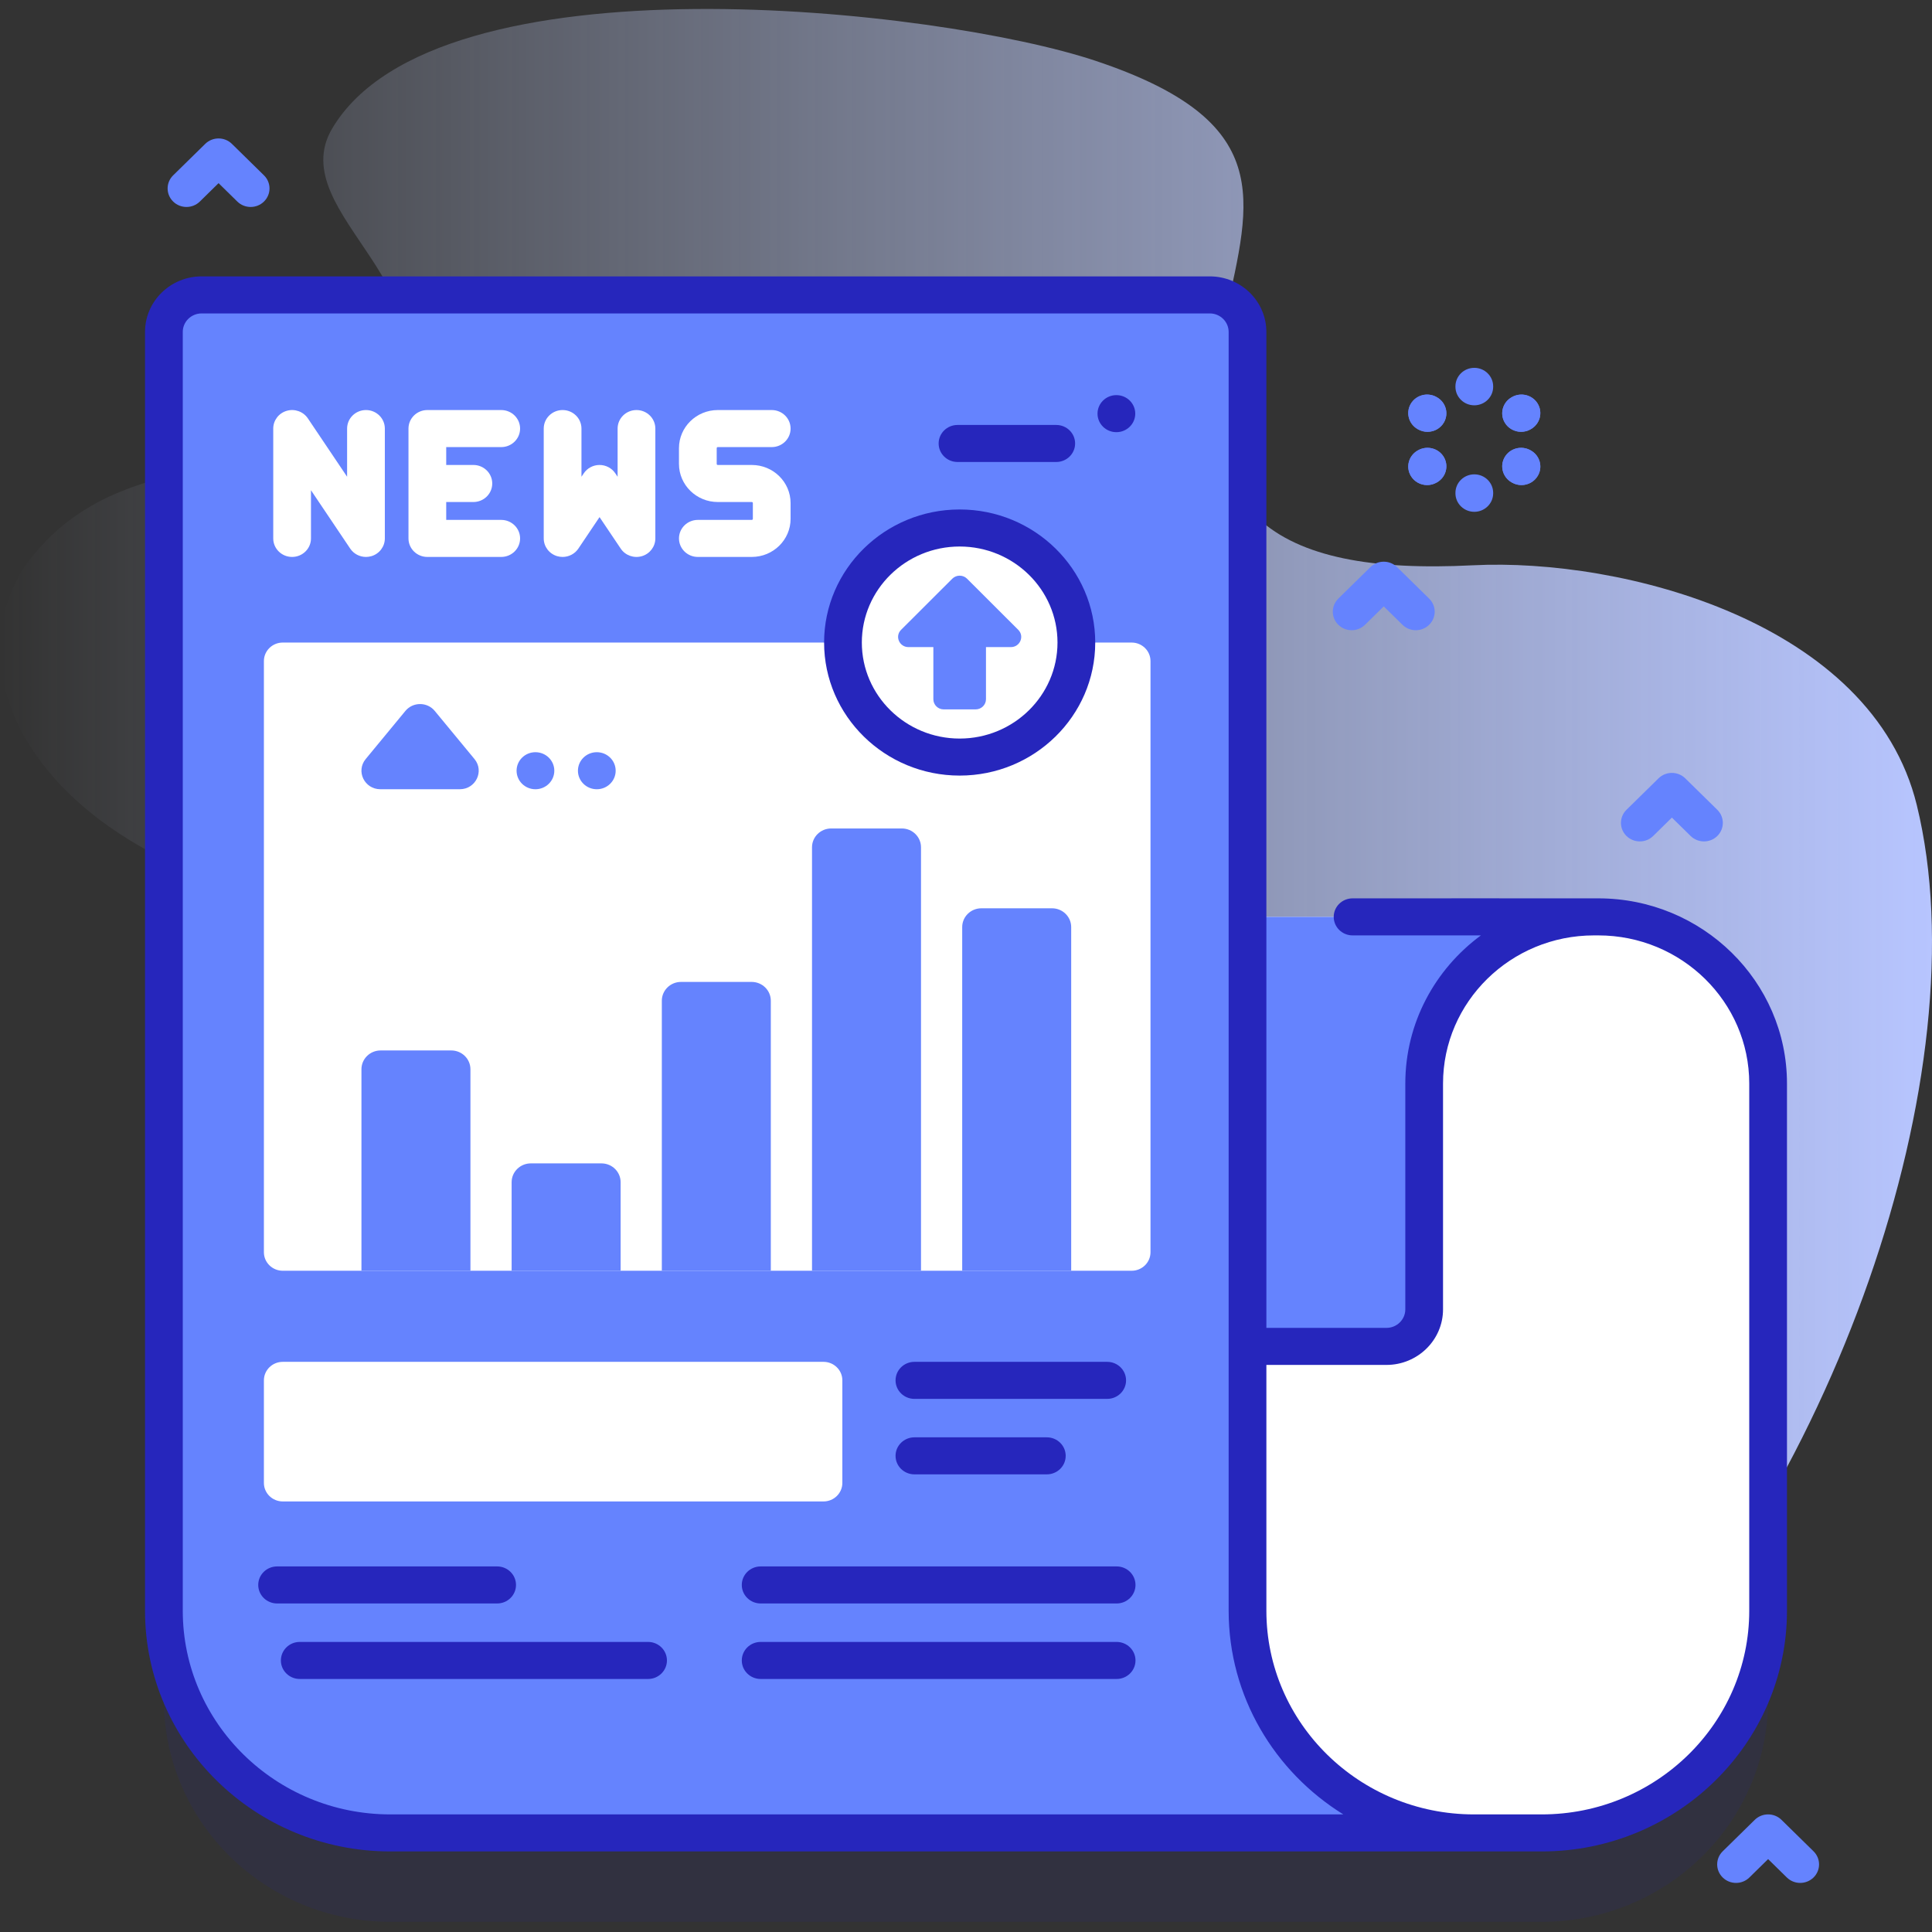<svg xmlns="http://www.w3.org/2000/svg" width="145" height="145" viewBox="0 0 145 145" fill="none"><rect x="0" y="0" width="145" height="145" fill="#333333" stroke="none"/><path d="M143.86 60.428C140.501 46.693 121.781 41.854 110.531 42.426C95.519 43.189 88.717 38.542 92.007 23.519C93.887 14.935 95.779 9.094 82.232 4.567C70.533 0.657 32.796 -3.587 24.937 9.635C21.102 16.088 35.218 21.974 28.556 30.692C23.857 36.842 9.931 32.295 2.406 41.788C-2.935 48.525 0.43 59.561 14.373 65.417C26.253 70.405 43.728 73.282 46.928 87.665C48.532 94.874 40.346 104.977 44.451 115.589C47.624 123.789 57.178 127.409 69.795 115.365C94.689 91.601 89.424 125.531 93.201 132.475C97.529 140.431 112.501 137.175 119.23 130.519C137.627 112.318 148.712 80.272 143.86 60.428Z" fill="url(#paint0_linear)"></path><path opacity="0.1" d="M119.956 75.484H119.631H93.628V31.584C93.628 30.049 92.36 28.804 90.796 28.804H15.133C13.568 28.804 12.3 30.049 12.3 31.584V127.557C12.3 136.769 19.908 144.236 29.293 144.236H115.708C125.092 144.236 132.7 136.769 132.7 127.557V87.993C132.7 81.085 126.994 75.484 119.956 75.484Z" fill="#2626BC"></path><path d="M119.955 68.813H61.498V96.483V109.894V137.564H115.707C125.092 137.564 132.7 130.097 132.7 120.886V81.322C132.7 74.413 126.994 68.813 119.955 68.813Z" fill="white"></path><path d="M104.055 101.051C105.619 101.051 106.887 99.806 106.887 98.271V81.322C106.887 74.414 112.593 68.813 119.631 68.813H32.26C25.222 68.813 19.516 74.413 19.516 81.322V98.271C19.516 99.806 20.784 101.051 22.348 101.051H104.055Z" fill="#6583FE"></path><path d="M110.62 137.564H29.293C19.908 137.564 12.3 130.097 12.3 120.886V24.913C12.3 23.377 13.568 22.133 15.133 22.133H90.796C92.36 22.133 93.628 23.377 93.628 24.913V120.886C93.628 130.098 101.235 137.564 110.62 137.564Z" fill="#6583FE"></path><path d="M84.931 95.372H21.222C20.44 95.372 19.806 94.75 19.806 93.982V49.615C19.806 48.847 20.44 48.225 21.222 48.225H84.931C85.713 48.225 86.347 48.847 86.347 49.615V93.982C86.347 94.75 85.713 95.372 84.931 95.372Z" fill="white"></path><path d="M35.307 95.37H27.127V80.251C27.127 79.471 27.771 78.838 28.566 78.838H33.868C34.663 78.838 35.307 79.471 35.307 80.251V95.37Z" fill="#6583FE"></path><path d="M46.579 95.371H38.399V88.727C38.399 87.947 39.044 87.314 39.838 87.314H45.14C45.935 87.314 46.579 87.946 46.579 88.727V95.371H46.579Z" fill="#6583FE"></path><path d="M57.851 95.371H49.671V75.108C49.671 74.328 50.315 73.695 51.11 73.695H56.412C57.207 73.695 57.851 74.328 57.851 75.108V95.371Z" fill="#6583FE"></path><path d="M80.395 95.37H72.215V69.581C72.215 68.801 72.859 68.169 73.654 68.169H78.956C79.75 68.169 80.395 68.801 80.395 69.581V95.37Z" fill="#6583FE"></path><path d="M69.123 95.371H60.943V63.591C60.943 62.811 61.587 62.178 62.382 62.178H67.684C68.479 62.178 69.123 62.811 69.123 63.591V95.371Z" fill="#6583FE"></path><path d="M61.804 112.686H21.222C20.44 112.686 19.806 112.063 19.806 111.296V103.599C19.806 102.831 20.44 102.209 21.222 102.209H61.804C62.586 102.209 63.22 102.831 63.22 103.599V111.296C63.22 112.063 62.586 112.686 61.804 112.686Z" fill="white"></path><path d="M72.024 56.819C76.862 56.819 80.783 52.971 80.783 48.223C80.783 43.475 76.862 39.626 72.024 39.626C67.187 39.626 63.266 43.475 63.266 48.223C63.266 52.971 67.187 56.819 72.024 56.819Z" fill="white"></path><path d="M76.421 47.269L72.579 43.433C72.274 43.129 71.775 43.129 71.47 43.433L67.628 47.269C67.145 47.751 67.493 48.566 68.182 48.566H70.05V52.478C70.05 52.899 70.398 53.241 70.827 53.241H73.222C73.651 53.241 73.999 52.899 73.999 52.478V48.566H75.867C76.556 48.566 76.904 47.751 76.421 47.269Z" fill="#6583FE"></path><path d="M27.445 56.968L30.427 53.355C30.994 52.669 32.061 52.669 32.628 53.355L35.611 56.968C36.361 57.877 35.702 59.233 34.511 59.233H28.545C27.354 59.233 26.695 57.877 27.445 56.968Z" fill="#6583FE"></path><path d="M44.791 59.234C45.573 59.234 46.207 58.611 46.207 57.844C46.207 57.076 45.573 56.454 44.791 56.454C44.009 56.454 43.375 57.076 43.375 57.844C43.375 58.611 44.009 59.234 44.791 59.234Z" fill="#6583FE"></path><path d="M40.185 59.234C40.968 59.234 41.602 58.611 41.602 57.844C41.602 57.076 40.968 56.454 40.185 56.454C39.404 56.454 38.77 57.076 38.77 57.844C38.77 58.611 39.404 59.234 40.185 59.234Z" fill="#6583FE"></path><path d="M56.423 34.897H53.87C53.826 34.897 53.79 34.862 53.79 34.819V33.633C53.79 33.59 53.826 33.555 53.87 33.555H57.919C58.701 33.555 59.335 32.933 59.335 32.165C59.335 31.397 58.701 30.775 57.919 30.775H53.87C52.265 30.775 50.958 32.057 50.958 33.633V34.819C50.958 36.395 52.264 37.677 53.87 37.677H56.423C56.467 37.677 56.503 37.712 56.503 37.755V38.941C56.503 38.984 56.467 39.02 56.423 39.02H52.375C51.593 39.02 50.959 39.642 50.959 40.41C50.959 41.177 51.593 41.799 52.375 41.799H56.423C58.029 41.799 59.335 40.517 59.335 38.941V37.755C59.335 36.179 58.029 34.897 56.423 34.897Z" fill="white"></path><path d="M37.618 33.555C38.4 33.555 39.034 32.933 39.034 32.165C39.034 31.397 38.4 30.775 37.618 30.775H32.073C31.291 30.775 30.657 31.397 30.657 32.165V40.41C30.657 41.177 31.291 41.799 32.073 41.799H37.618C38.4 41.799 39.034 41.177 39.034 40.41C39.034 39.642 38.4 39.02 37.618 39.02H33.489V37.677H35.529C36.31 37.677 36.944 37.055 36.944 36.287C36.944 35.52 36.31 34.897 35.529 34.897H33.489V33.555H37.618Z" fill="white"></path><path d="M47.769 30.775C46.987 30.775 46.353 31.397 46.353 32.165V35.781L46.178 35.521C45.916 35.132 45.472 34.897 44.996 34.897C44.52 34.897 44.077 35.132 43.815 35.522L43.64 35.781V32.165C43.64 31.397 43.006 30.775 42.224 30.775C41.442 30.775 40.808 31.397 40.808 32.165V40.409C40.808 41.023 41.218 41.564 41.817 41.741C41.952 41.78 42.088 41.799 42.224 41.799C42.691 41.799 43.139 41.572 43.406 41.175L44.996 38.81L46.587 41.175C46.931 41.687 47.576 41.917 48.176 41.741C48.775 41.564 49.185 41.023 49.185 40.409V32.165C49.185 31.397 48.55 30.775 47.769 30.775Z" fill="white"></path><path d="M27.467 30.775C26.685 30.775 26.051 31.397 26.051 32.165V35.781L23.105 31.399C22.76 30.887 22.114 30.657 21.515 30.834C20.917 31.01 20.507 31.551 20.507 32.165V40.41C20.507 41.177 21.141 41.799 21.923 41.799C22.705 41.799 23.339 41.177 23.339 40.41V36.793L26.285 41.175C26.552 41.572 27 41.799 27.467 41.799C27.603 41.799 27.74 41.78 27.875 41.741C28.473 41.564 28.883 41.023 28.883 40.41V32.165C28.883 31.397 28.249 30.775 27.467 30.775Z" fill="white"></path><path d="M119.956 67.423C119.902 67.417 101.514 67.423 101.514 67.423C100.732 67.423 100.098 68.045 100.098 68.813C100.098 69.58 100.732 70.203 101.514 70.203H111.144C107.701 72.74 105.471 76.78 105.471 81.322V98.27C105.471 99.037 104.835 99.66 104.055 99.66H95.044V24.913C95.044 22.613 93.139 20.743 90.796 20.743H15.133C12.79 20.743 10.884 22.613 10.884 24.913V120.886C10.884 130.849 19.142 138.954 29.293 138.954H115.708C125.858 138.954 134.116 130.849 134.116 120.886V81.322C134.116 73.658 127.764 67.423 119.956 67.423ZM29.293 136.174C20.704 136.174 13.717 129.316 13.717 120.886V24.913C13.717 24.146 14.352 23.523 15.133 23.523H90.796C91.577 23.523 92.212 24.146 92.212 24.913V120.886C92.212 127.315 95.651 132.971 100.819 136.174H29.293ZM131.284 120.886C131.284 129.316 124.296 136.174 115.708 136.174H110.62C102.031 136.174 95.044 129.316 95.044 120.886V102.44H104.054C106.397 102.44 108.302 100.57 108.302 98.27V81.322C108.302 75.191 113.384 70.203 119.631 70.203H119.955C126.202 70.203 131.284 75.191 131.284 81.322V120.886H131.284Z" fill="#2626BC"></path><path d="M84.513 103.599C84.513 102.831 83.879 102.209 83.097 102.209H68.629C67.847 102.209 67.213 102.831 67.213 103.599C67.213 104.366 67.847 104.988 68.629 104.988H83.097C83.879 104.988 84.513 104.366 84.513 103.599Z" fill="#2626BC"></path><path d="M68.629 107.874C67.847 107.874 67.213 108.496 67.213 109.263C67.213 110.031 67.847 110.653 68.629 110.653H78.566C79.348 110.653 79.982 110.031 79.982 109.263C79.982 108.496 79.348 107.874 78.566 107.874H68.629Z" fill="#2626BC"></path><path d="M38.727 118.953C38.727 118.185 38.093 117.563 37.311 117.563H20.797C20.015 117.563 19.381 118.185 19.381 118.953C19.381 119.72 20.015 120.343 20.797 120.343H37.311C38.093 120.343 38.727 119.721 38.727 118.953Z" fill="#2626BC"></path><path d="M48.639 123.23H22.497C21.715 123.23 21.081 123.852 21.081 124.62C21.081 125.387 21.715 126.01 22.497 126.01H48.639C49.421 126.01 50.055 125.387 50.055 124.62C50.055 123.852 49.421 123.23 48.639 123.23Z" fill="#2626BC"></path><path d="M83.805 117.563H57.089C56.307 117.563 55.673 118.185 55.673 118.953C55.673 119.72 56.307 120.343 57.089 120.343H83.805C84.587 120.343 85.221 119.72 85.221 118.953C85.221 118.185 84.587 117.563 83.805 117.563Z" fill="#2626BC"></path><path d="M83.805 123.23H57.089C56.307 123.23 55.673 123.852 55.673 124.62C55.673 125.387 56.307 126.01 57.089 126.01H83.805C84.587 126.01 85.221 125.387 85.221 124.62C85.221 123.852 84.587 123.23 83.805 123.23Z" fill="#2626BC"></path><path d="M72.024 58.209C77.635 58.209 82.199 53.73 82.199 48.223C82.199 42.716 77.635 38.237 72.024 38.237C66.414 38.237 61.85 42.716 61.85 48.223C61.85 53.73 66.414 58.209 72.024 58.209ZM72.024 41.017C76.073 41.017 79.367 44.249 79.367 48.223C79.367 52.197 76.073 55.43 72.024 55.43C67.976 55.43 64.682 52.197 64.682 48.223C64.682 44.249 67.976 41.017 72.024 41.017Z" fill="#2626BC"></path><path d="M71.863 34.673H79.273C80.055 34.673 80.689 34.051 80.689 33.283C80.689 32.516 80.055 31.894 79.273 31.894H71.863C71.082 31.894 70.447 32.516 70.447 33.283C70.447 34.051 71.082 34.673 71.863 34.673Z" fill="#2626BC"></path><path d="M83.787 32.435C84.569 32.435 85.203 31.813 85.203 31.045C85.203 30.277 84.569 29.655 83.787 29.655C83.004 29.655 82.371 30.277 82.371 31.045C82.371 31.813 83.004 32.435 83.787 32.435Z" fill="#2626BC"></path><path d="M106.259 47.299C105.897 47.299 105.534 47.163 105.258 46.892L103.852 45.512L102.446 46.892C101.893 47.434 100.997 47.434 100.444 46.892C99.891 46.349 99.891 45.469 100.444 44.926L102.851 42.563C103.404 42.02 104.3 42.02 104.853 42.563L107.26 44.926C107.814 45.469 107.814 46.349 107.26 46.892C106.984 47.163 106.622 47.299 106.259 47.299Z" fill="#6583FE"></path><path d="M135.107 141.316C134.745 141.316 134.383 141.18 134.106 140.909L132.7 139.529L131.294 140.909C130.741 141.452 129.845 141.452 129.292 140.909C128.739 140.366 128.739 139.486 129.292 138.943L131.699 136.581C132.252 136.038 133.149 136.038 133.702 136.581L136.109 138.943C136.662 139.486 136.662 140.366 136.109 140.909C135.832 141.18 135.47 141.316 135.107 141.316Z" fill="#6583FE"></path><path d="M127.886 63.149C127.523 63.149 127.161 63.014 126.884 62.742L125.478 61.362L124.073 62.742C123.52 63.285 122.623 63.285 122.07 62.742C121.517 62.2 121.517 61.32 122.07 60.777L124.477 58.414C125.03 57.872 125.927 57.872 126.48 58.414L128.887 60.777C129.44 61.32 129.44 62.2 128.887 62.742C128.61 63.014 128.248 63.149 127.886 63.149Z" fill="#6583FE"></path><path d="M18.811 15.533C18.448 15.533 18.086 15.397 17.81 15.126L16.404 13.746L14.998 15.126C14.445 15.669 13.549 15.669 12.995 15.126C12.442 14.583 12.442 13.703 12.995 13.16L15.403 10.798C15.956 10.255 16.852 10.255 17.405 10.798L19.812 13.16C20.366 13.703 20.366 14.583 19.812 15.126C19.536 15.397 19.174 15.533 18.811 15.533Z" fill="#6583FE"></path><path d="M107.135 32.409C106.896 32.409 106.653 32.35 106.431 32.225L106.403 32.209C105.725 31.827 105.491 30.977 105.88 30.311C106.27 29.646 107.135 29.416 107.813 29.798L107.841 29.814C108.52 30.196 108.754 31.046 108.364 31.712C108.102 32.159 107.626 32.409 107.135 32.409Z" fill="#6583FE"></path><path d="M114.187 36.406C113.948 36.406 113.706 36.346 113.483 36.221L113.455 36.205C112.777 35.823 112.543 34.973 112.932 34.307C113.322 33.642 114.187 33.412 114.866 33.794L114.894 33.81C115.572 34.192 115.806 35.042 115.416 35.708C115.154 36.155 114.678 36.406 114.187 36.406Z" fill="#6583FE"></path><path d="M107.135 32.409C106.896 32.409 106.653 32.35 106.431 32.225L106.403 32.209C105.725 31.827 105.491 30.977 105.88 30.311C106.27 29.646 107.135 29.416 107.813 29.798L107.841 29.814C108.52 30.196 108.754 31.046 108.364 31.712C108.102 32.159 107.626 32.409 107.135 32.409Z" fill="#6583FE"></path><path d="M114.187 36.406C113.948 36.406 113.706 36.346 113.483 36.221L113.455 36.205C112.777 35.823 112.543 34.973 112.932 34.307C113.322 33.642 114.187 33.412 114.866 33.794L114.894 33.81C115.572 34.192 115.806 35.042 115.416 35.708C115.154 36.155 114.678 36.406 114.187 36.406Z" fill="#6583FE"></path><path d="M114.161 32.409C113.671 32.409 113.194 32.159 112.932 31.711C112.543 31.046 112.776 30.196 113.455 29.814L113.483 29.798C114.161 29.416 115.027 29.646 115.416 30.311C115.805 30.977 115.571 31.826 114.893 32.209L114.865 32.225C114.643 32.35 114.4 32.409 114.161 32.409Z" fill="#6583FE"></path><path d="M107.11 36.406C106.619 36.406 106.142 36.155 105.88 35.708C105.491 35.042 105.725 34.192 106.403 33.81L106.431 33.794C107.109 33.412 107.975 33.642 108.364 34.307C108.754 34.973 108.52 35.823 107.842 36.205L107.813 36.221C107.591 36.346 107.349 36.406 107.11 36.406Z" fill="#6583FE"></path><path d="M114.161 32.409C113.671 32.409 113.194 32.159 112.932 31.711C112.543 31.046 112.776 30.196 113.455 29.814L113.483 29.798C114.161 29.416 115.027 29.646 115.416 30.311C115.805 30.977 115.571 31.826 114.893 32.209L114.865 32.225C114.643 32.35 114.4 32.409 114.161 32.409Z" fill="#6583FE"></path><path d="M107.11 36.406C106.619 36.406 106.142 36.155 105.88 35.708C105.491 35.042 105.725 34.192 106.403 33.81L106.431 33.794C107.109 33.412 107.975 33.642 108.364 34.307C108.754 34.973 108.52 35.823 107.842 36.205L107.813 36.221C107.591 36.346 107.349 36.406 107.11 36.406Z" fill="#6583FE"></path><path d="M110.649 30.419C109.867 30.419 109.233 29.796 109.233 29.029V28.997C109.233 28.229 109.867 27.607 110.649 27.607C111.43 27.607 112.065 28.229 112.065 28.997V29.029C112.065 29.796 111.43 30.419 110.649 30.419Z" fill="#6583FE"></path><path d="M110.649 38.412C109.867 38.412 109.233 37.789 109.233 37.022V36.99C109.233 36.223 109.867 35.601 110.649 35.601C111.43 35.601 112.065 36.223 112.065 36.99V37.022C112.065 37.789 111.43 38.412 110.649 38.412Z" fill="#6583FE"></path><defs><linearGradient id="paint0_linear" x1="2.85759e-07" y1="68.909" x2="145" y2="68.909" gradientUnits="userSpaceOnUse"><stop stop-color="#D2DEFF" stop-opacity="0"></stop><stop offset="1" stop-color="#B7C5FF"></stop></linearGradient></defs></svg>